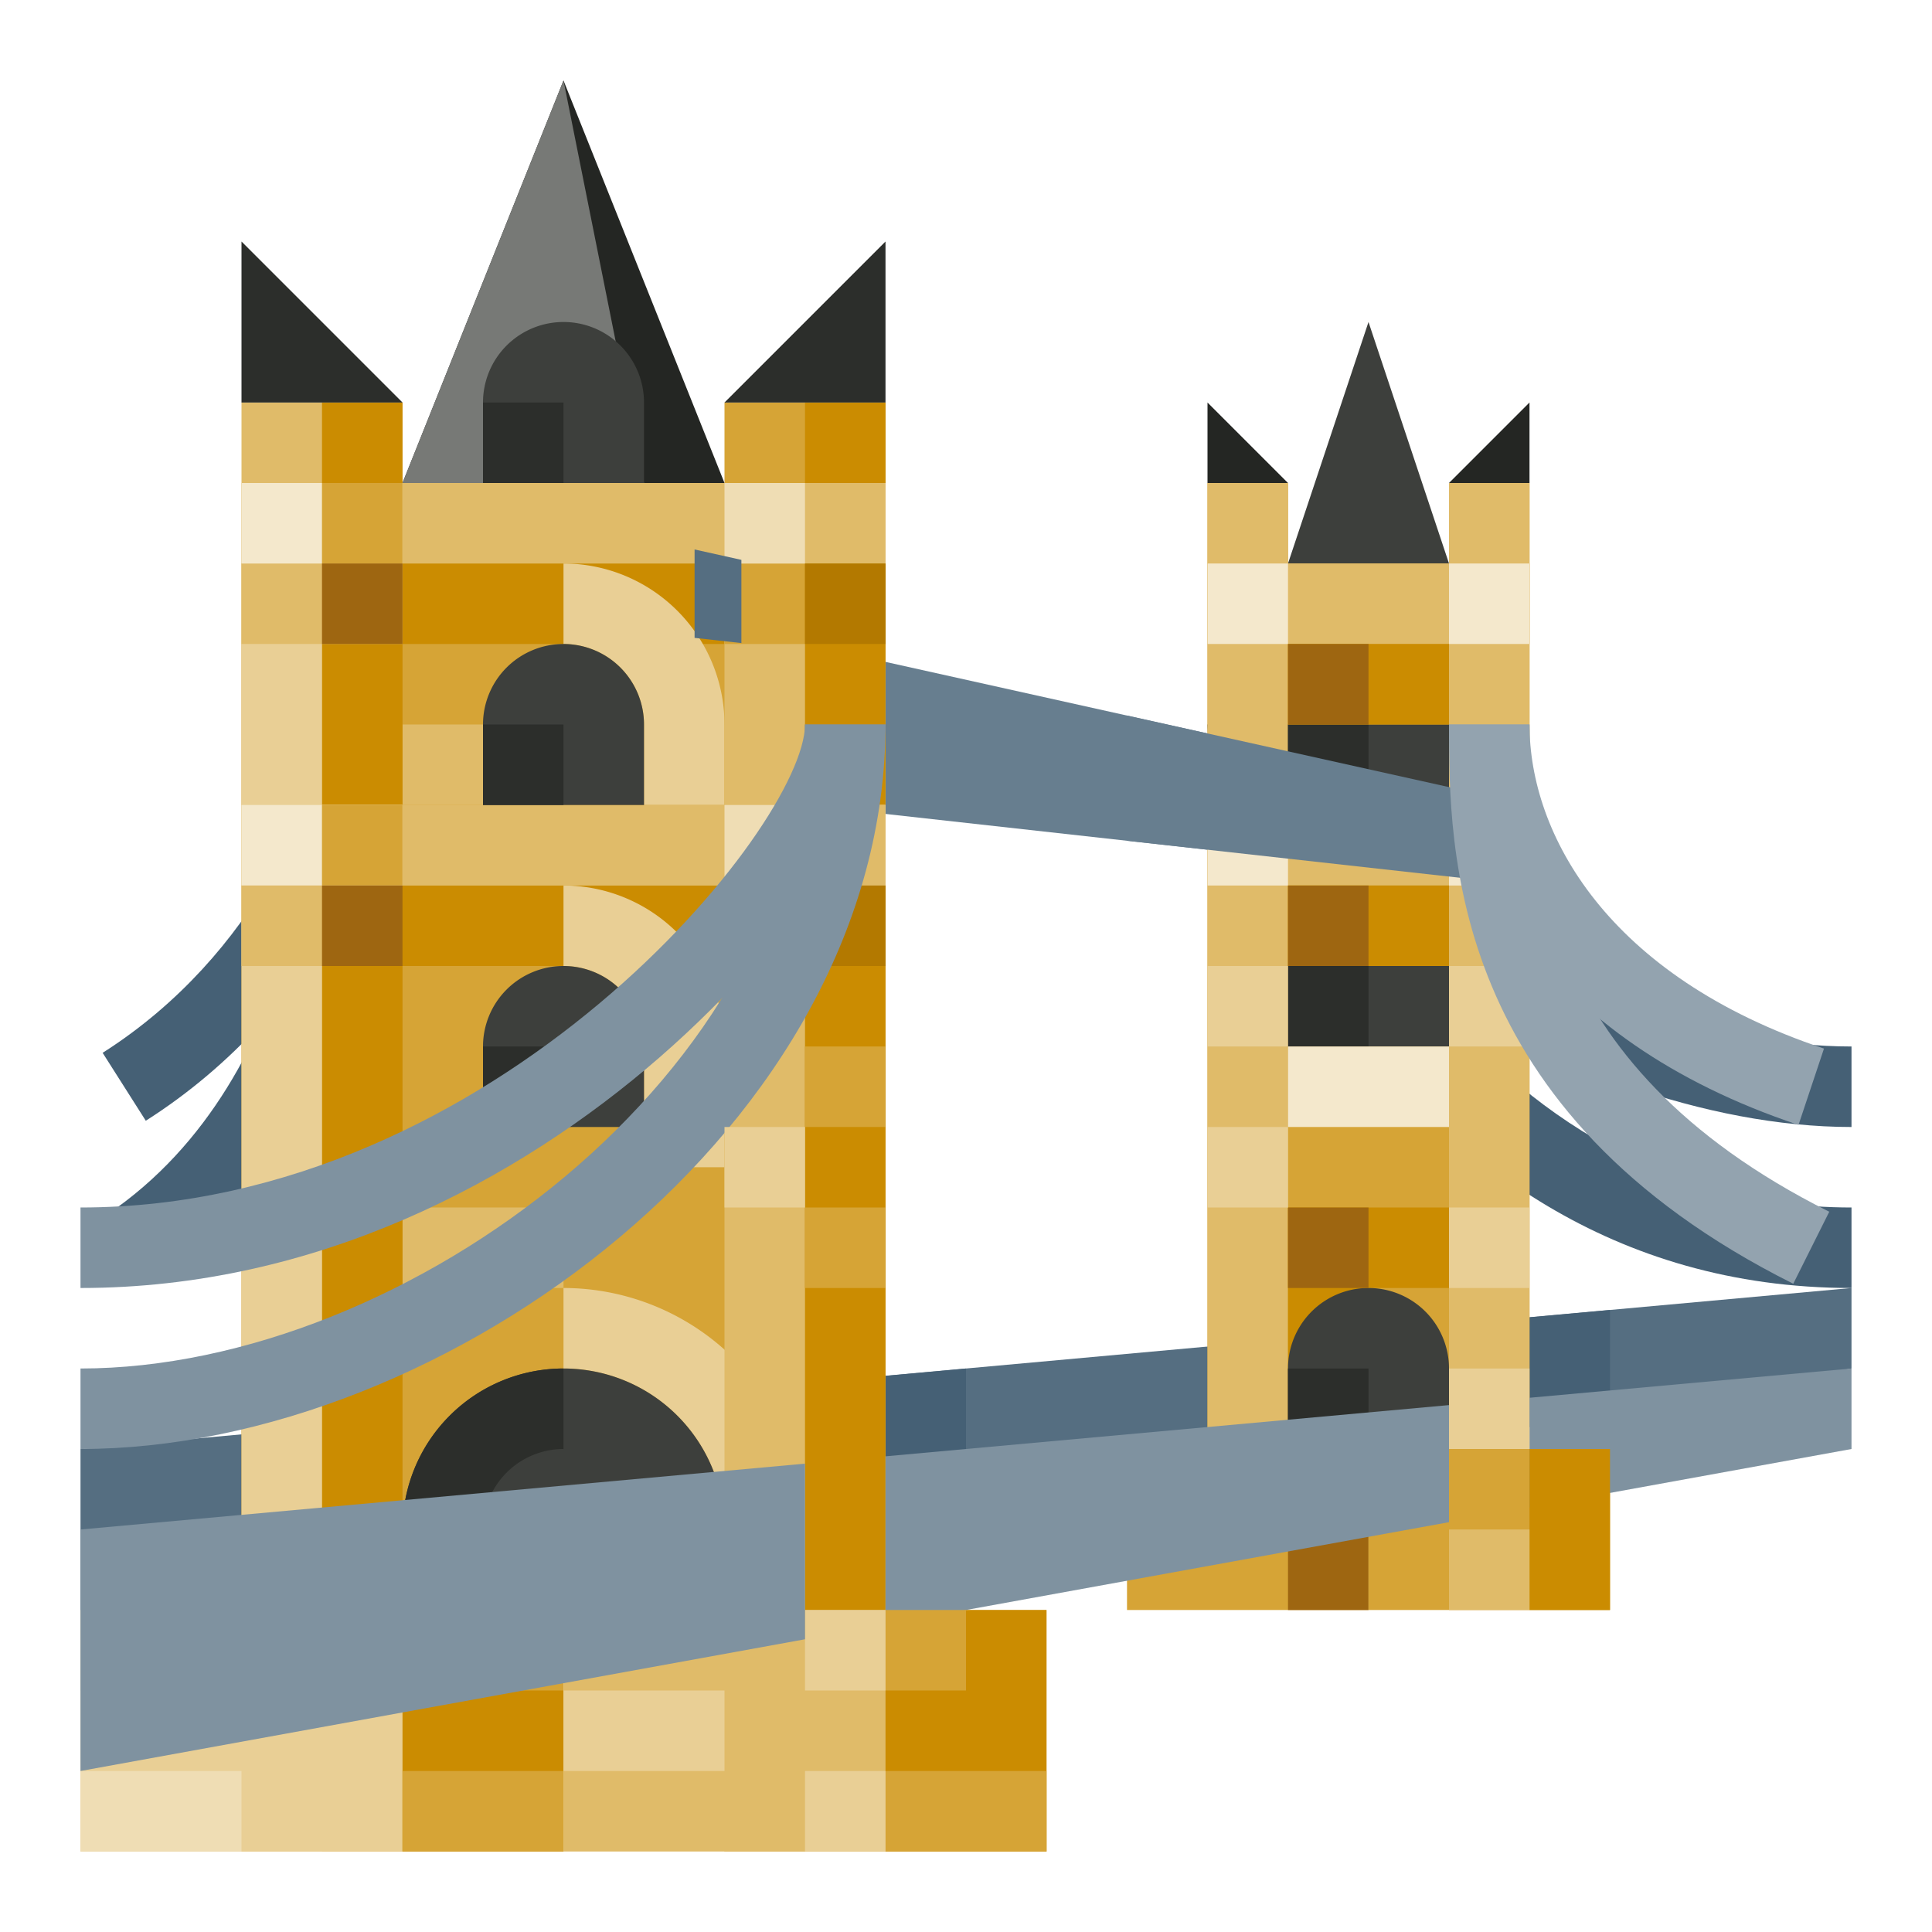 
<svg xmlns="http://www.w3.org/2000/svg" viewBox="0 0 512 512"><g data-name="Tower Bridge"><path style="fill:#677e8f" d="M213.333 170.667v42.666l192 21.334v-21.334l-192-42.666z"/><path style="fill:#556e81" d="M21.333 384v64l469.334-85.333v-21.334L21.333 384z"/><path style="fill:#456075" d="M234.667 409.212 256 405.333v-42.666l-21.333 1.938v44.607zM405.333 378.182l21.334-3.879v-27.152l-21.334 1.94v29.091z"/><path style="fill:#d6a436" d="M320 128h21.333v42.667H320zM384 128h21.333v42.667H384z"/><path style="fill:#e0bb69" d="M64 106.667h42.667v42.667H64z"/><path style="fill:#cb8c01" d="M85.333 106.667h21.333v42.667H85.333z"/><path style="fill:#d6a436" d="M192 106.667h42.667v42.667H192z"/><path style="fill:#cb8c01" d="M213.333 106.667h21.333v42.667h-21.333z"/><path d="m38.635 297.01-11.437-18C68.28 252.906 85.333 209.458 85.333 192h21.334c0 24.917-21.625 75.531-68.032 105.01z" style="fill:#456075"/><path d="m40.313 339.563-11.938-17.688C82.583 285.26 85.333 207.26 85.333 192h21.334c0 17.156-3.198 104.896-66.355 147.563zM490.667 298.667C413.187 298.667 320 233.157 320 192h21.333c0 21.969 75.938 85.333 149.334 85.333z" style="fill:#456075"/><path d="M490.667 341.333C363.28 341.333 320 204.093 320 192h10.667l10.646-.417C342.688 204.667 384.342 320 490.667 320z" style="fill:#456075"/><path style="fill:#3d3f3c" d="m341.333 149.333 21.334-64 21.333 64h-42.667z"/><path style="fill:#d6a436" d="M298.667 384h64v42.667h-64z"/><path style="fill:#9e6611" d="M341.333 384h21.333v42.667h-21.333z"/><path style="fill:#d6a436" d="M362.667 384h64v42.667h-64z"/><path style="fill:#d6a436" d="M405.333 405.333H384v-42.666h-42.667v42.666H320v-256h85.333v256z"/><path style="fill:#e0bb69" d="M320 128h21.333v256H320zM384 128h21.333v256H384z"/><path style="fill:#3d3f3c" d="M341.333 192H384v21.333h-42.667z"/><path style="fill:#e9cf95" d="M384 256h21.333v21.333H384z"/><path style="fill:#cb8c01" d="M384 320h-42.667v64h21.334v-42.667H384V320z"/><path d="M362.667 341.333A21.333 21.333 0 0 1 384 362.667V384h-42.667v-21.333a21.333 21.333 0 0 1 21.334-21.334z" style="fill:#3d3f3c"/><path style="fill:#2c2e2b" d="M341.333 362.667h21.333V384h-21.333z"/><path style="fill:#e0bb69" d="M320 149.333h85.333v21.333H320z"/><path style="fill:#7f92a0" d="m490.667 362.667-85.334 7.757v29.092L490.667 384v-21.333z"/><path style="fill:#cb8c01" d="M405.333 384h21.333v42.667h-21.333z"/><path style="fill:#e0bb69" d="M320 213.333h85.333v21.333H320z"/><path style="fill:#f4e8cc" d="M320 213.333h21.333v21.333H320zM320 149.333h21.333v21.333H320z"/><path style="fill:#2c2e2b" d="M341.333 192h21.333v21.333h-21.333z"/><path style="fill:#f4e8cc" d="M384 213.333h21.333v21.333H384z"/><path style="fill:#677e8f" d="M405.333 213.333 298.667 189.63v33.185l106.666 11.852v-21.334z"/><path style="fill:#f4e8cc" d="M384 149.333h21.333v21.333H384z"/><path style="fill:#3d3f3c" d="M341.333 256H384v21.333h-42.667z"/><path style="fill:#2c2e2b" d="M341.333 256h21.333v21.333h-21.333z"/><path style="fill:#242623" d="M320 106.667V128h21.333L320 106.667zM405.333 106.667 384 128h21.333v-21.333z"/><path style="fill:#2c2e2b" d="M64 106.667V64l42.667 42.667H64zM192 106.667 234.667 64v42.667H192z"/><path style="fill:#242623" d="m106.667 128 42.666-106.667L192 128h-85.333z"/><path style="fill:#777976" d="m106.667 128 42.666-106.667L170.667 128h-64z"/><path style="fill:#d6a436" d="M234.667 128H64v362.667h42.667v-85.334H192v85.334h42.667V128z"/><path style="fill:#e0bb69" d="M106.667 320h42.667v21.333h-42.667zM106.667 192H128v21.333h-21.333z"/><path style="fill:#cb8c01" d="M192 149.333H85.333v64h21.334v-42.666H192v-21.334zM106.667 234.667H85.333v170.666h21.334V256H192v-21.333h-85.333z"/><path d="M192 309.333h-21.333v-32A21.361 21.361 0 0 0 149.333 256v-21.333A42.709 42.709 0 0 1 192 277.333zM192 213.333h-21.333V192a21.361 21.361 0 0 0-21.334-21.333v-21.334A42.709 42.709 0 0 1 192 192zM213.333 437.333H192v-32a42.709 42.709 0 0 0-42.667-42.666v-21.334a64.07 64.07 0 0 1 64 64z" style="fill:#e9cf95"/><path style="fill:#e0bb69" d="M192 128h42.667v362.667H192z"/><path style="fill:#d6a436" d="M192 149.333h42.667v21.333H192z"/><path style="fill:#cb8c01" d="M213.333 128h21.333v362.667h-21.333z"/><path style="fill:#e9cf95" d="M64 128h21.333v362.667H64z"/><path style="fill:#e0bb69" d="M64 149.333V128h170.667v21.333M64 234.667v-21.334h170.667v21.334"/><path style="fill:#e9cf95" d="M64 128h42.667v21.333H64z"/><path style="fill:#efddb4" d="M192 128h42.667v21.333H192zM192 213.333h42.667v21.333H192z"/><path style="fill:#e0bb69" d="M213.333 128h21.333v21.333h-21.333zM213.333 213.333h21.333v21.333h-21.333z"/><path style="fill:#efddb4" d="M64 128h42.667v21.333H64z"/><path style="fill:#e0bb69" d="M64 149.333h42.667v21.333H64z"/><path style="fill:#efddb4" d="M64 213.333h42.667v21.333H64z"/><path style="fill:#f4e8cc" d="M64 128h21.333v21.333H64zM64 213.333h21.333v21.333H64z"/><path d="M149.333 256a21.333 21.333 0 0 1 21.334 21.333v21.334H128v-21.334A21.333 21.333 0 0 1 149.333 256z" style="fill:#3d3f3c"/><path style="fill:#2c2e2b" d="M128 277.333h21.333v21.333H128z"/><path d="M149.333 170.667A21.333 21.333 0 0 1 170.667 192v21.333H128V192a21.333 21.333 0 0 1 21.333-21.333zM149.333 85.333a21.333 21.333 0 0 1 21.334 21.334V128H128v-21.333a21.333 21.333 0 0 1 21.333-21.334zM149.333 362.667A42.667 42.667 0 0 1 192 405.333v21.334h-85.333v-21.334a42.667 42.667 0 0 1 42.666-42.666z" style="fill:#3d3f3c"/><path d="M128 426.667h-21.333v-21.334a42.709 42.709 0 0 1 42.666-42.666V384A21.361 21.361 0 0 0 128 405.333z" style="fill:#2c2e2b"/><path style="fill:#b37900" d="M213.333 149.333h21.333v21.333h-21.333z"/><path style="fill:#d6a436" d="M192 234.667h42.667V256H192z"/><path style="fill:#e0bb69" d="M64 234.667h21.333V256H64z"/><path style="fill:#b37900" d="M213.333 234.667h21.333V256h-21.333z"/><path style="fill:#d6a436" d="M85.333 128h21.333v21.333H85.333zM85.333 213.333h21.333v21.333H85.333z"/><path style="fill:#e9cf95" d="M21.333 426.667h128v64h-128z"/><path style="fill:#efddb4" d="M64 426.667h42.667V448H64z"/><path style="fill:#cb8c01" d="M106.667 426.667h42.667v64h-42.667z"/><path style="fill:#d6a436" d="M128 426.667h21.333V448H128z"/><path style="fill:#e0bb69" d="M149.333 426.667h128v64h-128z"/><path style="fill:#cb8c01" d="M234.667 426.667h42.667v64h-42.667z"/><path d="M21.333 384v-21.333c86.427 0 192-78.75 192-170.667h21.334c0 106.354-116.709 192-213.334 192z" style="fill:#7f92a0"/><path d="M21.333 341.333V320c110.313 0 192-101.25 192-128h21.334c0 36.094-88.521 149.333-213.334 149.333z" style="fill:#7f92a0"/><path d="M475.23 340.208C384 294.594 384 225.302 384 192h21.333c0 31.25 0 89.406 79.438 129.125z" style="fill:#93a3af"/><path d="M476.625 298.115C408.333 275.355 384 228.375 384 192h21.333c0 28.938 20.5 66.698 78.042 85.885z" style="fill:#93a3af"/><path style="fill:#efddb4" d="M21.333 469.333H64v21.333H21.333z"/><path style="fill:#e9cf95" d="M149.333 448H192v21.333h-42.667z"/><path style="fill:#d6a436" d="M106.667 469.333h42.667v21.333h-42.667zM234.667 469.333h42.667v21.333h-42.667z"/><path style="fill:#7f92a0" d="m384 372.363-149.333 13.576v44.607L384 403.395v-31.032z"/><path style="fill:#d6a436" d="M234.667 426.667H256V448h-21.333z"/><path style="fill:#e9cf95" d="M213.333 469.333h21.333v21.333h-21.333zM213.333 426.667h21.333V448h-21.333z"/><path style="fill:#9e6611" d="M85.333 234.667h21.333V256H85.333zM85.333 149.333h21.333v21.333H85.333z"/><path style="fill:#cb8c01" d="M341.333 170.667H384V192h-42.667z"/><path style="fill:#9e6611" d="M341.333 170.667h21.333V192h-21.333z"/><path style="fill:#cb8c01" d="M341.333 234.667H384V256h-42.667z"/><path style="fill:#9e6611" d="M341.333 234.667h21.333V256h-21.333zM341.333 320h21.333v21.333h-21.333z"/><path style="fill:#2c2e2b" d="M128 192h21.333v21.333H128zM128 106.667h21.333V128H128z"/><path style="fill:#d6a436" d="M213.333 320h21.333v21.333h-21.333zM213.333 277.333h21.333v21.333h-21.333z"/><path style="fill:#e9cf95" d="M192 298.667h21.333V320H192zM384 362.667h21.333V384H384z"/><path style="fill:#7f92a0" d="M21.333 405.333v64l192-34.909v-46.545l-192 17.454z"/><path style="fill:#f4e8cc" d="M341.333 277.333H384v21.333h-42.667z"/><path style="fill:#e9cf95" d="M320 298.667h21.333V320H320zM384 320h21.333v21.333H384zM320 256h21.333v21.333H320z"/><path style="fill:#e0bb69" d="M384 405.333h21.333v21.333H384z"/><path style="fill:#556e81" d="m184.071 169.045 12.405 1.378v-22.052l-12.405-2.757v23.431z"/></g></svg>